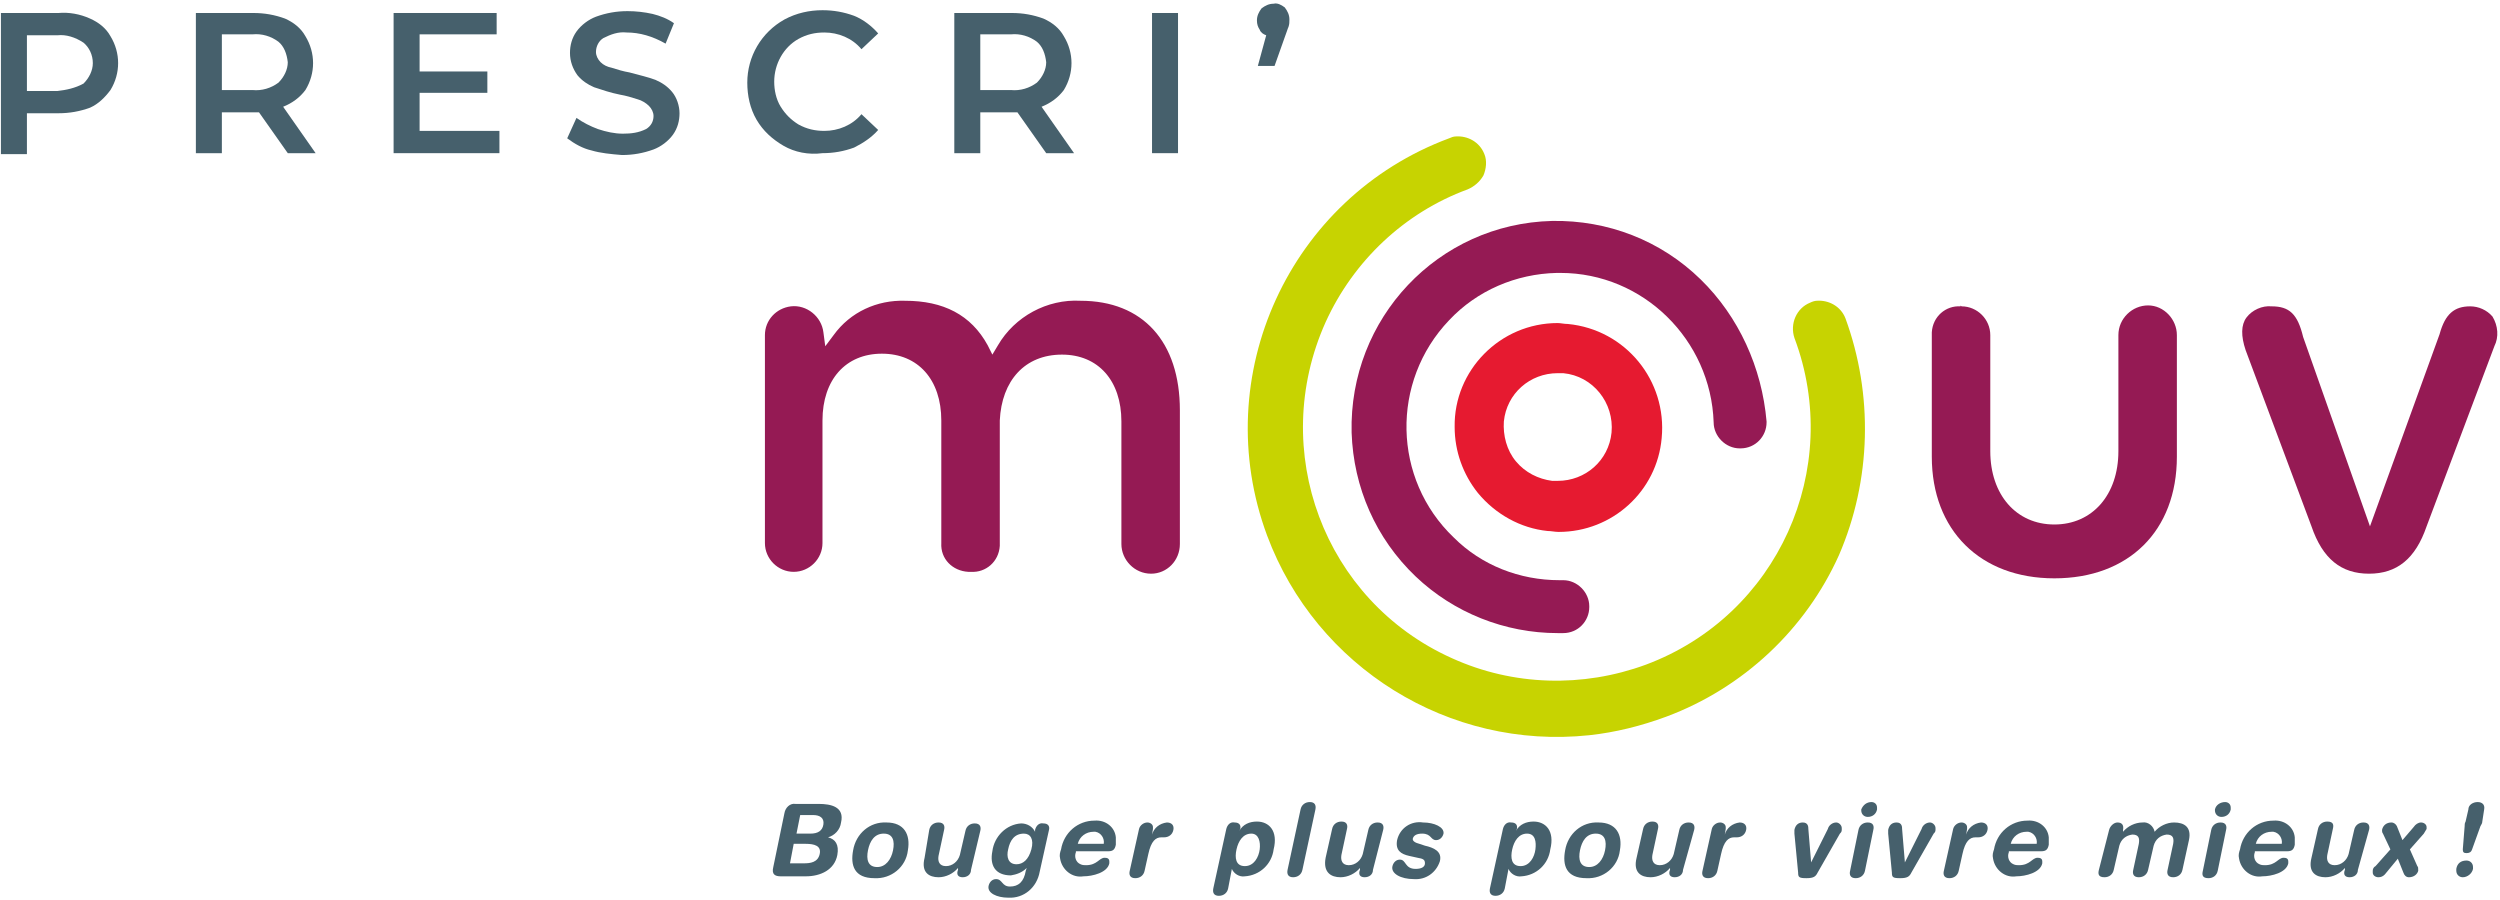 <?xml version="1.0" encoding="UTF-8"?>
<svg width="389px" height="140px" viewBox="0 0 389 140" version="1.1" xmlns="http://www.w3.org/2000/svg" xmlns:xlink="http://www.w3.org/1999/xlink">
    <title>Logo/Prescri’ mouv/ 1 Baseline</title>
    <g id="Symbols" stroke="none" stroke-width="1" fill="none" fill-rule="evenodd">
        <g id="Modules/menu/logo" transform="translate(-28, -26)" fill-rule="nonzero">
            <g id="Logo/Prescri’-mouv/-1-Baseline" transform="translate(28, 26)">
                <g id="Baseline" transform="translate(119.167, 124.367)" fill="#46606C">
                    <path d="M2.889,2.167 C3.033,1.3 3.756,0.578 4.622,0.722 C4.622,0.722 4.622,0.722 4.767,0.722 L8.233,0.722 C10.111,0.722 12.278,1.156 11.7,3.611 C11.556,4.767 10.689,5.633 9.678,5.922 L9.678,5.922 C10.833,6.211 11.411,7.078 11.122,8.667 C10.689,10.978 8.522,11.989 6.211,11.989 L2.311,11.989 C1.444,11.989 0.867,11.7 1.156,10.544 L2.889,2.167 Z M3.756,9.967 L5.922,9.967 C6.933,9.967 8.089,9.822 8.378,8.522 C8.667,7.222 7.511,6.933 6.211,6.933 L4.333,6.933 L3.756,9.967 Z M4.767,5.344 L6.933,5.344 C8.089,5.344 8.811,4.911 8.956,3.9 C9.1,2.889 8.378,2.456 7.367,2.456 L5.344,2.456 L4.767,5.344 Z" id="Shape"></path>
                    <path d="M18.778,3.611 C21.522,3.611 22.533,5.489 22.1,7.944 C21.811,10.544 19.5,12.422 16.9,12.278 C13.722,12.278 13.144,10.256 13.578,7.944 C14.011,5.344 16.178,3.467 18.778,3.611 M17.333,10.544 C18.633,10.544 19.5,9.389 19.789,7.944 C20.078,6.5 19.789,5.344 18.344,5.344 C16.9,5.344 16.178,6.5 15.889,7.944 C15.6,9.389 15.889,10.544 17.333,10.544" id="Shape"></path>
                    <path d="M31.922,10.978 C31.922,11.7 31.344,12.133 30.622,12.133 C29.9,12.133 29.611,11.7 29.9,10.978 L29.9,10.689 L29.9,10.689 C29.178,11.556 28.022,12.133 26.867,12.133 C25.422,12.133 24.122,11.411 24.7,9.1 L25.422,4.767 C25.567,4.044 26.144,3.611 26.867,3.611 C27.733,3.611 27.878,4.189 27.733,4.767 L26.867,8.811 C26.722,9.678 27.011,10.4 28.022,10.4 C29.033,10.4 29.9,9.678 30.189,8.667 L31.056,4.911 C31.2,4.189 31.778,3.756 32.5,3.756 C33.367,3.756 33.511,4.333 33.367,4.911 L31.922,10.978 Z" id="Path"></path>
                    <path d="M42.611,11.267 C42.178,13.722 40.156,15.456 37.7,15.311 C35.967,15.311 34.378,14.589 34.667,13.433 C34.811,12.856 35.244,12.422 35.822,12.422 C36.833,12.422 36.689,13.578 37.989,13.578 C39.289,13.578 40.156,12.856 40.444,11.122 L40.589,10.689 L40.589,10.689 C39.867,11.411 39,11.7 38.133,11.844 C35.678,11.844 34.811,10.256 35.244,8.089 C35.533,5.778 37.411,3.9 39.722,3.756 C40.589,3.756 41.456,4.189 41.889,5.056 L41.889,5.056 L41.889,4.767 C42.033,4.189 42.467,3.611 43.189,3.756 C43.189,3.756 43.189,3.756 43.189,3.756 C43.911,3.756 44.2,4.189 44.056,4.767 L42.611,11.267 Z M39,10.111 C40.011,10.111 40.878,9.389 41.311,7.8 C41.744,6.211 41.167,5.344 40.156,5.344 C38.711,5.344 37.989,6.356 37.7,7.8 C37.411,8.956 37.7,10.111 39,10.111" id="Shape"></path>
                    <path d="M48.244,8.233 C47.956,8.956 48.244,9.822 48.967,10.111 C49.256,10.256 49.544,10.256 49.833,10.256 C51.567,10.256 51.856,9.1 52.722,9.1 C53.156,9.1 53.444,9.244 53.444,9.678 C53.444,9.822 53.444,9.822 53.444,9.967 C53.156,11.411 50.844,11.989 49.4,11.989 C47.667,12.278 46.078,10.978 45.789,9.244 C45.644,8.667 45.789,8.233 45.933,7.8 C46.367,5.2 48.533,3.322 51.133,3.322 C52.867,3.178 54.311,4.333 54.456,5.922 C54.456,6.356 54.456,6.644 54.456,7.078 C54.311,7.8 54.022,8.089 53.3,8.089 L48.244,8.089 L48.244,8.233 L48.244,8.233 Z M52.578,6.933 C52.722,6.067 52.144,5.2 51.278,5.056 C51.133,5.056 51.133,5.056 50.989,5.056 C49.833,5.056 48.822,5.778 48.533,6.933 L52.578,6.933 Z" id="Shape"></path>
                    <path d="M58.067,4.622 C58.211,4.044 58.789,3.611 59.367,3.611 C59.8,3.611 60.233,3.9 60.233,4.333 C60.233,4.478 60.233,4.478 60.233,4.622 L60.089,5.489 L60.089,5.489 C60.378,4.478 61.244,3.756 62.4,3.611 C63.122,3.611 63.556,4.044 63.411,4.767 C63.267,5.489 62.689,5.922 61.967,5.922 L61.533,5.922 C60.667,5.922 59.944,6.5 59.511,8.522 L58.933,11.122 C58.789,11.844 58.211,12.278 57.489,12.278 C56.622,12.278 56.478,11.7 56.622,11.122 L58.067,4.622 Z" id="Path"></path>
                    <path d="M71.644,4.622 C71.789,4.044 72.222,3.467 72.944,3.611 C72.944,3.611 72.944,3.611 72.944,3.611 C73.667,3.611 73.956,4.044 73.811,4.622 L73.667,4.911 L73.667,4.911 C74.244,3.9 75.256,3.467 76.411,3.467 C78.289,3.467 79.733,4.911 79.011,7.8 C78.722,10.111 76.844,11.844 74.533,11.989 C73.667,12.133 72.8,11.556 72.511,10.833 L72.511,10.833 L71.933,13.867 C71.789,14.589 71.211,15.022 70.489,15.022 C69.767,15.022 69.478,14.589 69.622,13.867 L71.644,4.622 Z M75.544,5.344 C74.244,5.344 73.522,6.5 73.233,7.8 C72.944,9.1 73.089,10.4 74.533,10.4 C75.978,10.4 76.7,8.956 76.844,7.8 C76.989,6.644 76.7,5.344 75.544,5.344" id="Shape"></path>
                    <path d="M83.2,1.589 C83.344,0.867 83.922,0.433 84.644,0.433 C85.367,0.433 85.656,0.867 85.511,1.589 L83.489,10.978 C83.344,11.7 82.767,12.133 82.044,12.133 C81.322,12.133 81.033,11.7 81.178,10.978 L83.2,1.589 Z" id="Path"></path>
                    <path d="M94.467,10.978 C94.467,11.7 93.889,12.133 93.167,12.133 C92.444,12.133 92.156,11.7 92.444,10.978 L92.444,10.689 L92.444,10.689 C91.722,11.556 90.567,12.133 89.411,12.133 C87.967,12.133 86.667,11.411 87.1,9.1 L88.111,4.622 C88.256,3.9 88.833,3.467 89.556,3.467 C90.422,3.467 90.567,4.044 90.422,4.622 L89.556,8.667 C89.411,9.533 89.7,10.256 90.711,10.256 C91.722,10.256 92.589,9.533 92.878,8.522 L93.744,4.767 C93.889,4.044 94.467,3.611 95.189,3.611 C96.056,3.611 96.2,4.189 96.056,4.767 L94.467,10.978 Z" id="Path"></path>
                    <path d="M102.267,3.611 C104,3.611 105.589,4.333 105.444,5.344 C105.3,5.922 104.867,6.356 104.289,6.356 C103.422,6.356 103.567,5.344 102.122,5.344 C101.256,5.344 100.822,5.633 100.678,6.067 C100.533,6.5 101.111,6.789 101.689,6.933 L102.556,7.222 C103.856,7.511 105.3,8.089 104.867,9.678 C104.289,11.411 102.7,12.567 100.822,12.422 C98.8,12.422 97.211,11.556 97.5,10.4 C97.644,9.822 98.078,9.389 98.656,9.389 C99.667,9.389 99.378,10.833 101.111,10.833 C101.978,10.833 102.556,10.544 102.556,9.967 C102.556,9.389 102.267,9.244 101.4,9.1 L100.1,8.811 C98.8,8.522 97.933,7.944 98.222,6.356 C98.656,4.478 100.389,3.322 102.267,3.611" id="Path"></path>
                    <path d="M114.689,4.622 C114.833,4.044 115.267,3.467 115.989,3.611 C115.989,3.611 115.989,3.611 115.989,3.611 C116.711,3.611 117,4.044 116.856,4.622 L116.711,4.911 L116.711,4.911 C117.289,3.9 118.3,3.467 119.456,3.467 C121.333,3.467 122.778,4.911 122.056,7.8 C121.767,10.111 119.889,11.844 117.578,11.989 C116.711,12.133 115.844,11.556 115.556,10.833 L115.556,10.833 L114.978,13.867 C114.833,14.589 114.256,15.022 113.533,15.022 C112.811,15.022 112.522,14.589 112.667,13.867 L114.689,4.622 Z M118.444,5.344 C117.144,5.344 116.422,6.5 116.133,7.8 C115.844,9.1 115.989,10.4 117.433,10.4 C118.878,10.4 119.6,8.956 119.744,7.8 C119.889,6.644 119.744,5.344 118.444,5.344" id="Shape"></path>
                    <path d="M129.567,3.611 C132.311,3.611 133.322,5.489 132.889,7.944 C132.6,10.544 130.289,12.422 127.689,12.278 C124.511,12.278 123.933,10.256 124.367,7.944 C124.8,5.344 126.967,3.467 129.567,3.611 M128.122,10.544 C129.422,10.544 130.289,9.389 130.578,7.944 C130.867,6.5 130.578,5.344 129.133,5.344 C127.689,5.344 126.967,6.5 126.678,7.944 C126.389,9.389 126.678,10.544 128.122,10.544" id="Shape"></path>
                    <path d="M142.711,10.978 C142.711,11.7 142.133,12.133 141.411,12.133 C140.689,12.133 140.4,11.7 140.689,10.978 L140.689,10.689 L140.689,10.689 C139.967,11.556 138.811,12.133 137.656,12.133 C136.211,12.133 134.911,11.411 135.489,9.1 L136.5,4.622 C136.644,3.9 137.222,3.467 137.944,3.467 C138.811,3.467 138.956,4.044 138.811,4.622 L137.944,8.667 C137.8,9.533 138.089,10.256 139.1,10.256 C140.111,10.256 140.978,9.533 141.267,8.522 L142.133,4.767 C142.278,4.044 142.856,3.611 143.578,3.611 C144.444,3.611 144.589,4.189 144.444,4.767 L142.711,10.978 Z" id="Path"></path>
                    <path d="M147.189,4.622 C147.333,4.044 147.911,3.611 148.489,3.611 C148.922,3.611 149.356,3.9 149.356,4.333 C149.356,4.478 149.356,4.478 149.356,4.622 L149.211,5.489 L149.211,5.489 C149.5,4.478 150.367,3.756 151.522,3.611 C152.244,3.611 152.678,4.044 152.533,4.767 C152.389,5.489 151.811,5.922 151.089,5.922 L150.656,5.922 C149.789,5.922 149.067,6.5 148.633,8.522 L148.056,11.122 C147.911,11.844 147.333,12.278 146.611,12.278 C145.744,12.278 145.6,11.7 145.744,11.122 L147.189,4.622 Z" id="Path"></path>
                    <path d="M160.044,5.344 L160.044,4.767 C160.189,4.044 160.622,3.611 161.344,3.611 C162.211,3.611 162.211,4.333 162.211,4.622 L162.644,9.822 L162.644,9.822 L165.244,4.622 C165.389,4.044 165.967,3.611 166.544,3.611 C166.978,3.611 167.411,4.044 167.411,4.478 C167.411,4.622 167.411,4.622 167.411,4.767 C167.411,5.056 167.267,5.2 167.122,5.344 L163.656,11.411 C163.367,11.989 163.078,12.278 161.922,12.278 C160.767,12.278 160.622,12.133 160.622,11.411 L160.044,5.344 Z" id="Path"></path>
                    <path d="M170.011,4.767 C170.156,4.044 170.733,3.611 171.456,3.611 C172.322,3.611 172.467,4.189 172.322,4.767 L171.022,11.122 C170.878,11.844 170.3,12.278 169.578,12.278 C168.711,12.278 168.567,11.7 168.711,11.122 L170.011,4.767 Z M172.033,0.433 C172.467,0.433 172.9,0.722 172.9,1.3 C172.9,1.444 172.9,1.589 172.9,1.589 C172.756,2.311 172.178,2.744 171.456,2.744 C170.878,2.744 170.444,2.311 170.444,1.733 C170.444,1.733 170.444,1.589 170.444,1.589 C170.733,0.867 171.311,0.433 172.033,0.433" id="Shape"></path>
                    <path d="M174.633,5.344 L174.633,4.767 C174.778,4.044 175.211,3.611 175.933,3.611 C176.8,3.611 176.8,4.333 176.8,4.622 L177.233,9.822 L177.233,9.822 L179.833,4.622 C179.978,4.044 180.556,3.611 181.133,3.611 C181.567,3.611 182,4.044 182,4.478 C182,4.622 182,4.622 182,4.767 C182,5.056 181.856,5.2 181.711,5.344 L178.244,11.411 C177.956,11.989 177.667,12.278 176.511,12.278 C175.356,12.278 175.211,12.133 175.211,11.411 L174.633,5.344 Z" id="Path"></path>
                    <path d="M184.744,4.622 C184.889,4.044 185.467,3.611 186.044,3.611 C186.478,3.611 186.911,3.9 186.911,4.333 C186.911,4.478 186.911,4.478 186.911,4.622 L186.767,5.489 L186.767,5.489 C187.056,4.478 187.922,3.756 189.078,3.611 C189.8,3.611 190.233,4.044 190.089,4.767 C189.944,5.489 189.367,5.922 188.644,5.922 L188.211,5.922 C187.344,5.922 186.622,6.5 186.189,8.522 L185.611,11.122 C185.467,11.844 184.889,12.278 184.167,12.278 C183.3,12.278 183.156,11.7 183.3,11.122 L184.744,4.622 Z" id="Path"></path>
                    <path d="M193.411,8.233 C193.122,8.956 193.411,9.822 194.133,10.111 C194.422,10.256 194.711,10.256 195,10.256 C196.733,10.256 197.022,9.1 197.889,9.1 C198.322,9.1 198.611,9.244 198.611,9.678 C198.611,9.822 198.611,9.822 198.611,9.967 C198.322,11.411 196.011,11.989 194.567,11.989 C192.833,12.278 191.244,10.978 190.956,9.244 C190.811,8.667 190.956,8.233 191.1,7.8 C191.533,5.2 193.7,3.322 196.3,3.322 C198.033,3.178 199.478,4.333 199.622,5.922 C199.622,6.356 199.622,6.644 199.622,7.078 C199.478,7.8 199.189,8.089 198.467,8.089 L193.411,8.089 L193.411,8.233 L193.411,8.233 Z M197.744,6.933 C197.889,6.067 197.311,5.2 196.444,5.056 C196.3,5.056 196.3,5.056 196.156,5.056 C195,5.056 193.989,5.778 193.7,6.933 L197.744,6.933 Z" id="Shape"></path>
                    <path d="M209.011,4.767 C209.156,4.189 209.733,3.611 210.311,3.611 C211.033,3.611 211.322,4.044 211.178,4.767 L211.178,5.056 L211.178,5.056 C211.9,4.189 213.056,3.611 214.211,3.611 C215.078,3.467 215.944,4.189 216.089,5.056 C216.811,4.189 217.967,3.611 219.122,3.611 C220.711,3.611 221.867,4.333 221.433,6.356 L220.422,10.978 C220.278,11.7 219.7,12.133 218.978,12.133 C218.111,12.133 217.967,11.556 218.111,10.978 L218.978,6.933 C219.122,6.067 218.978,5.489 217.967,5.489 C216.956,5.633 216.233,6.211 215.944,7.222 L215.078,10.978 C214.933,11.7 214.356,12.133 213.633,12.133 C212.767,12.133 212.622,11.556 212.767,10.978 L213.633,6.933 C213.778,6.067 213.633,5.489 212.622,5.489 C211.611,5.633 210.889,6.211 210.6,7.222 L209.733,10.978 C209.589,11.7 209.011,12.133 208.289,12.133 C207.278,12.133 207.278,11.556 207.422,10.978 L209.011,4.767 Z" id="Path"></path>
                    <path d="M224.9,4.767 C225.044,4.044 225.622,3.611 226.344,3.611 C227.211,3.611 227.356,4.189 227.211,4.767 L225.911,11.122 C225.767,11.844 225.189,12.278 224.467,12.278 C223.456,12.278 223.456,11.7 223.6,11.122 L224.9,4.767 Z M227.067,0.433 C227.5,0.433 227.933,0.722 227.933,1.3 C227.933,1.444 227.933,1.589 227.933,1.589 C227.789,2.311 227.211,2.744 226.489,2.744 C225.911,2.744 225.478,2.311 225.478,1.733 C225.478,1.733 225.478,1.589 225.478,1.589 C225.622,0.867 226.344,0.433 227.067,0.433" id="Shape"></path>
                    <path d="M231.689,8.233 C231.4,8.956 231.689,9.822 232.411,10.111 C232.7,10.256 232.989,10.256 233.278,10.256 C235.011,10.256 235.3,9.1 236.167,9.1 C236.6,9.1 236.889,9.244 236.889,9.678 C236.889,9.822 236.889,9.822 236.889,9.967 C236.6,11.411 234.289,11.989 232.844,11.989 C231.111,12.278 229.522,10.978 229.233,9.244 C229.089,8.667 229.233,8.233 229.378,7.8 C229.811,5.2 231.978,3.322 234.578,3.322 C236.311,3.178 237.756,4.333 237.9,5.922 C237.9,6.356 237.9,6.644 237.9,7.078 C237.756,7.8 237.467,8.089 236.744,8.089 L231.689,8.089 L231.689,8.233 L231.689,8.233 Z M235.878,6.933 C236.022,6.067 235.444,5.2 234.578,5.056 C234.433,5.056 234.433,5.056 234.289,5.056 C233.133,5.056 232.122,5.778 231.833,6.933 L235.878,6.933 Z" id="Shape"></path>
                    <path d="M247.722,10.978 C247.722,11.7 247.144,12.133 246.422,12.133 C245.7,12.133 245.411,11.7 245.7,10.978 L245.7,10.689 L245.7,10.689 C244.978,11.556 243.822,12.133 242.667,12.133 C241.222,12.133 239.922,11.411 240.5,9.1 L241.511,4.622 C241.656,3.9 242.233,3.467 242.956,3.467 C243.967,3.467 243.967,4.044 243.822,4.622 L242.956,8.667 C242.811,9.533 243.1,10.256 244.111,10.256 C245.122,10.256 245.989,9.533 246.278,8.522 L247.144,4.767 C247.289,4.044 247.867,3.611 248.589,3.611 C249.456,3.611 249.6,4.189 249.456,4.767 L247.722,10.978 Z" id="Path"></path>
                    <path d="M251.911,11.7 C251.622,11.989 251.333,12.133 250.9,12.133 C250.467,12.133 250.033,11.844 250.033,11.411 C250.033,11.267 250.033,11.267 250.033,11.122 C250.033,10.833 250.178,10.544 250.467,10.4 L252.778,7.8 L251.622,5.344 C251.478,5.2 251.478,4.911 251.478,4.767 C251.622,4.044 252.2,3.611 252.922,3.611 C253.356,3.611 253.644,3.9 253.789,4.189 L254.656,6.356 L256.389,4.333 C256.678,3.9 257.111,3.611 257.544,3.611 C257.978,3.611 258.411,3.9 258.411,4.333 C258.411,4.478 258.411,4.478 258.411,4.622 C258.267,4.911 258.122,5.056 257.978,5.344 L255.811,7.8 L256.967,10.4 C257.111,10.544 257.111,10.689 257.111,11.122 C256.967,11.7 256.389,12.133 255.667,12.133 C255.233,12.133 254.944,11.844 254.8,11.411 L253.933,9.244 L251.911,11.7 Z" id="Path"></path>
                    <path d="M264.622,9.533 C265.2,9.533 265.633,9.967 265.633,10.544 C265.633,10.689 265.633,10.833 265.633,10.833 C265.489,11.556 264.767,12.133 264.044,12.133 C263.467,12.133 263.033,11.7 263.033,11.122 C263.033,10.978 263.033,10.833 263.033,10.833 C263.178,9.967 263.756,9.533 264.622,9.533 M267.078,3.467 C267.078,3.756 266.933,3.9 266.789,4.189 L265.489,7.8 C265.344,8.233 265.056,8.378 264.622,8.378 C264.189,8.378 264.044,8.233 264.044,7.8 L264.333,4.189 C264.333,3.9 264.333,3.756 264.478,3.467 L264.911,1.589 C264.911,0.867 265.633,0.433 266.356,0.433 C266.356,0.433 266.356,0.433 266.356,0.433 C267.078,0.433 267.511,0.867 267.367,1.589 L267.078,3.467 Z" id="Shape"></path>
                </g>
                <g id="logo-prescri-mouv">
                    <path d="M165.244,55.178 C170.878,55.178 174.489,59.222 174.489,65.578 L174.489,84.644 C174.489,87.1 176.511,89.267 179.111,89.267 C181.567,89.267 183.589,87.244 183.589,84.644 L183.589,84.644 L183.589,63.844 C183.589,53.156 177.811,46.8 168.133,46.8 C162.933,46.511 157.878,49.256 155.278,53.733 L154.411,55.178 L153.689,53.733 C151.089,48.967 146.756,46.8 140.833,46.8 C136.5,46.656 132.311,48.533 129.711,52.144 L128.411,53.878 L128.122,51.711 C127.833,49.256 125.522,47.378 123.067,47.667 C120.756,47.956 119.022,49.833 119.022,52.144 L119.022,84.5 C119.022,86.956 121.044,88.978 123.5,88.978 C125.956,88.978 127.978,86.956 127.978,84.5 L127.978,65.433 C127.978,59.078 131.589,55.033 137.222,55.033 C142.856,55.033 146.467,59.078 146.467,65.433 L146.467,84.5 C146.322,86.956 148.2,88.833 150.656,88.978 C150.8,88.978 150.944,88.978 151.089,88.978 C153.4,89.122 155.422,87.389 155.567,84.933 C155.567,84.789 155.567,84.644 155.567,84.5 L155.567,65.433 C155.856,59.222 159.467,55.178 165.244,55.178" id="Path" fill="#951A54"></path>
                    <path d="M305.067,47.667 C302.756,47.522 300.733,49.256 300.589,51.711 C300.589,51.856 300.589,52 300.589,52.144 L300.589,71.067 C300.589,82.478 308.1,89.989 319.656,89.989 C331.211,89.989 338.722,82.622 338.722,71.067 L338.722,52.144 C338.722,49.689 336.7,47.522 334.244,47.522 C331.789,47.522 329.622,49.544 329.622,52.144 L329.622,70.2 C329.622,76.989 325.578,81.611 319.656,81.611 C313.733,81.611 309.689,76.989 309.689,70.2 L309.689,52.144 C309.689,49.689 307.667,47.667 305.211,47.667 C305.067,47.522 305.067,47.522 305.067,47.667" id="Path" fill="#951A54"></path>
                    <path d="M353.456,47.667 C352.011,47.522 350.422,48.244 349.556,49.4 C348.689,50.556 348.689,52.289 349.411,54.456 L359.667,81.9 C361.4,86.956 364.289,89.267 368.622,89.267 C372.956,89.267 375.844,86.956 377.578,81.9 L388.122,53.878 C388.844,52.433 388.7,50.7 387.833,49.256 C386.967,48.244 385.667,47.667 384.367,47.667 C381.911,47.667 380.467,48.822 379.6,52 L368.767,81.9 L358.367,52.433 C357.5,48.822 356.2,47.667 353.456,47.667" id="Path" fill="#951A54"></path>
                    <path d="M264.622,43.478 C258.411,37.411 250.178,34.233 241.511,34.378 C223.744,34.811 209.878,49.544 210.311,67.311 C210.6,75.833 214.067,83.778 220.278,89.7 C226.2,95.333 234.144,98.511 242.378,98.511 L243.244,98.511 C245.556,98.511 247.289,96.633 247.289,94.467 C247.289,94.467 247.289,94.467 247.289,94.322 C247.289,92.156 245.411,90.278 243.244,90.278 L242.667,90.278 C236.456,90.278 230.533,87.967 226.2,83.633 C216.667,74.533 216.378,59.367 225.478,49.833 C229.811,45.211 235.878,42.611 242.233,42.467 L242.811,42.467 C255.667,42.467 266.211,52.867 266.644,65.722 C266.644,67.889 268.522,69.767 270.689,69.767 L270.833,69.767 C273.144,69.767 274.878,67.889 274.878,65.722 C274.878,65.722 274.878,65.722 274.878,65.578 C274.156,57.2 270.544,49.256 264.622,43.478" id="Path" fill="#951A54"></path>
                    <path d="M287.156,49.544 C286.433,47.667 284.556,46.656 282.678,46.8 C282.389,46.8 281.956,46.944 281.667,47.089 C279.5,47.956 278.489,50.411 279.211,52.578 C286.867,72.944 276.611,95.767 256.1,103.422 C256.1,103.422 256.1,103.422 256.1,103.422 C246.278,107.033 235.444,106.744 225.911,102.411 C205.978,93.456 197.311,70.056 206.267,50.122 C210.6,40.589 218.544,33.078 228.367,29.467 C229.378,29.033 230.244,28.311 230.822,27.3 C231.256,26.289 231.4,24.989 230.967,23.978 C230.244,22.1 228.367,21.089 226.489,21.233 C226.2,21.233 225.767,21.378 225.478,21.522 C200.633,30.767 187.922,58.5 197.167,83.344 C204.822,103.856 225.478,116.711 247.289,114.4 C251.333,113.967 255.378,112.956 259.278,111.511 C271.267,107.033 280.944,97.933 286.144,86.378 C291.2,74.678 291.489,61.389 287.156,49.544" id="Path" fill="#C7D301"></path>
                    <path d="M243.967,50.411 C243.389,50.411 242.811,50.267 242.378,50.267 C233.422,50.267 226.2,57.633 226.344,66.444 C226.344,70.2 227.644,73.811 229.956,76.7 C232.7,80.022 236.6,82.189 240.789,82.622 C241.367,82.622 241.944,82.767 242.522,82.767 C250.9,82.767 257.833,76.411 258.556,68.178 C259.422,59.222 252.922,51.278 243.967,50.411 C243.967,50.411 243.967,50.411 243.967,50.411 M250.756,67.311 C250.322,71.644 246.711,74.822 242.378,74.822 L241.511,74.822 C239.344,74.533 237.322,73.522 235.878,71.789 C234.433,70.056 233.856,67.744 234,65.578 C234.433,61.244 238.044,58.067 242.378,58.067 L243.244,58.067 C247.867,58.5 251.189,62.689 250.756,67.311" id="Shape" fill="#E61A30"></path>
                    <path d="M14.011,2.889 C15.311,3.467 16.467,4.333 17.189,5.633 C18.778,8.233 18.778,11.411 17.189,14.011 C16.322,15.167 15.311,16.178 14.011,16.756 C12.422,17.333 10.833,17.622 9.1,17.622 L4.189,17.622 L4.189,23.978 L0.144,23.978 L0.144,2.022 L9.1,2.022 C10.689,1.878 12.422,2.167 14.011,2.889 M13,13 C13.867,12.133 14.444,10.978 14.444,9.822 C14.444,8.522 13.867,7.367 13,6.644 C11.7,5.778 10.256,5.344 8.956,5.489 L4.189,5.489 L4.189,14.156 L8.956,14.156 C10.256,14.011 11.7,13.722 13,13" id="Shape" fill="#46606C"></path>
                    <path d="M44.778,23.833 L40.3,17.478 L34.522,17.478 L34.522,23.833 L30.478,23.833 L30.478,2.022 L39.433,2.022 C41.167,2.022 42.756,2.311 44.344,2.889 C45.644,3.467 46.8,4.333 47.522,5.633 C49.111,8.233 49.111,11.411 47.522,14.011 C46.656,15.167 45.5,16.033 44.056,16.611 L49.111,23.833 L44.778,23.833 Z M43.333,6.5 C42.178,5.633 40.733,5.2 39.289,5.344 L34.522,5.344 L34.522,14.011 L39.289,14.011 C40.733,14.156 42.178,13.722 43.333,12.856 C44.2,11.989 44.778,10.833 44.778,9.678 C44.633,8.378 44.2,7.222 43.333,6.5" id="Shape" fill="#46606C"></path>
                    <polygon id="Path" fill="#46606C" points="77.711 20.367 77.711 23.833 61.244 23.833 61.244 2.022 77.278 2.022 77.278 5.344 65.289 5.344 65.289 11.122 75.833 11.122 75.833 14.444 65.289 14.444 65.289 20.367"></polygon>
                    <path d="M92.011,23.4 C90.711,23.111 89.411,22.389 88.256,21.522 L89.7,18.344 C90.711,19.067 91.867,19.644 93.022,20.078 C94.322,20.511 95.622,20.8 96.922,20.8 C98.222,20.8 99.378,20.656 100.533,20.078 C101.256,19.644 101.689,18.922 101.689,18.056 C101.689,17.478 101.4,16.9 100.967,16.467 C100.533,16.033 99.811,15.6 99.233,15.456 C98.367,15.167 97.356,14.878 96.489,14.733 C95.044,14.444 93.744,14.011 92.444,13.578 C91.433,13.144 90.567,12.567 89.844,11.7 C89.122,10.689 88.689,9.533 88.689,8.233 C88.689,7.078 88.978,5.922 89.7,4.911 C90.422,3.9 91.578,3.033 92.733,2.6 C94.322,2.022 95.911,1.733 97.644,1.733 C98.944,1.733 100.244,1.878 101.544,2.167 C102.7,2.456 103.856,2.889 104.867,3.611 L103.567,6.789 C102.556,6.211 101.544,5.778 100.533,5.489 C99.522,5.2 98.511,5.056 97.5,5.056 C96.2,4.911 95.044,5.344 93.889,5.922 C93.167,6.356 92.733,7.222 92.733,8.089 C92.733,8.667 93.022,9.244 93.456,9.678 C93.889,10.111 94.467,10.4 95.189,10.544 C96.056,10.833 97.067,11.122 97.933,11.267 C99.522,11.7 100.822,11.989 101.978,12.422 C102.989,12.856 103.856,13.433 104.578,14.3 C105.3,15.167 105.733,16.467 105.733,17.622 C105.733,18.778 105.444,19.933 104.722,20.944 C104,21.956 102.844,22.822 101.689,23.256 C100.1,23.833 98.511,24.122 96.778,24.122 C95.044,23.978 93.456,23.833 92.011,23.4" id="Path" fill="#46606C"></path>
                    <path d="M121.911,22.678 C120.178,21.667 118.733,20.367 117.722,18.633 C116.711,16.9 116.278,14.878 116.278,12.856 C116.278,8.811 118.444,5.056 122.056,3.033 C123.933,2.022 125.956,1.589 127.978,1.589 C129.711,1.589 131.3,1.878 132.889,2.456 C134.333,3.033 135.633,4.044 136.644,5.2 L134.044,7.656 C132.6,5.922 130.433,5.056 128.267,5.056 C126.822,5.056 125.522,5.344 124.222,6.067 C121.911,7.367 120.467,9.967 120.467,12.711 C120.467,14.011 120.756,15.456 121.478,16.611 C122.2,17.767 123.067,18.633 124.222,19.356 C125.522,20.078 126.822,20.367 128.267,20.367 C130.433,20.367 132.6,19.5 134.044,17.767 L136.644,20.222 C135.633,21.378 134.333,22.244 132.889,22.967 C131.3,23.544 129.711,23.833 127.978,23.833 C125.811,24.122 123.644,23.689 121.911,22.678" id="Path" fill="#46606C"></path>
                    <path d="M162.789,23.833 L158.311,17.478 L152.533,17.478 L152.533,23.833 L148.489,23.833 L148.489,2.022 L157.444,2.022 C159.178,2.022 160.767,2.311 162.356,2.889 C163.656,3.467 164.811,4.333 165.533,5.633 C167.122,8.233 167.122,11.411 165.533,14.011 C164.667,15.167 163.511,16.033 162.067,16.611 L167.122,23.833 L162.789,23.833 Z M161.344,6.5 C160.189,5.633 158.744,5.2 157.3,5.344 L152.533,5.344 L152.533,14.011 L157.3,14.011 C158.744,14.156 160.189,13.722 161.344,12.856 C162.211,11.989 162.789,10.833 162.789,9.678 C162.644,8.378 162.211,7.222 161.344,6.5" id="Shape" fill="#46606C"></path>
                    <rect id="Rectangle" fill="#46606C" x="179.256" y="2.022" width="4.044" height="21.811"></rect>
                    <path d="M199.911,1.156 C200.344,1.733 200.633,2.311 200.633,3.033 C200.633,3.467 200.633,3.756 200.489,4.189 C200.344,4.478 200.2,5.056 199.911,5.778 L198.322,10.256 L195.722,10.256 L197.022,5.489 C196.589,5.344 196.156,5.056 196.011,4.622 C195.722,4.189 195.578,3.756 195.578,3.178 C195.578,2.456 195.867,1.878 196.3,1.3 C196.878,0.867 197.456,0.578 198.178,0.578 C198.756,0.433 199.333,0.722 199.911,1.156" id="Path" fill="#46606C"></path>
                </g>
            </g>
        </g>
    </g>
</svg>